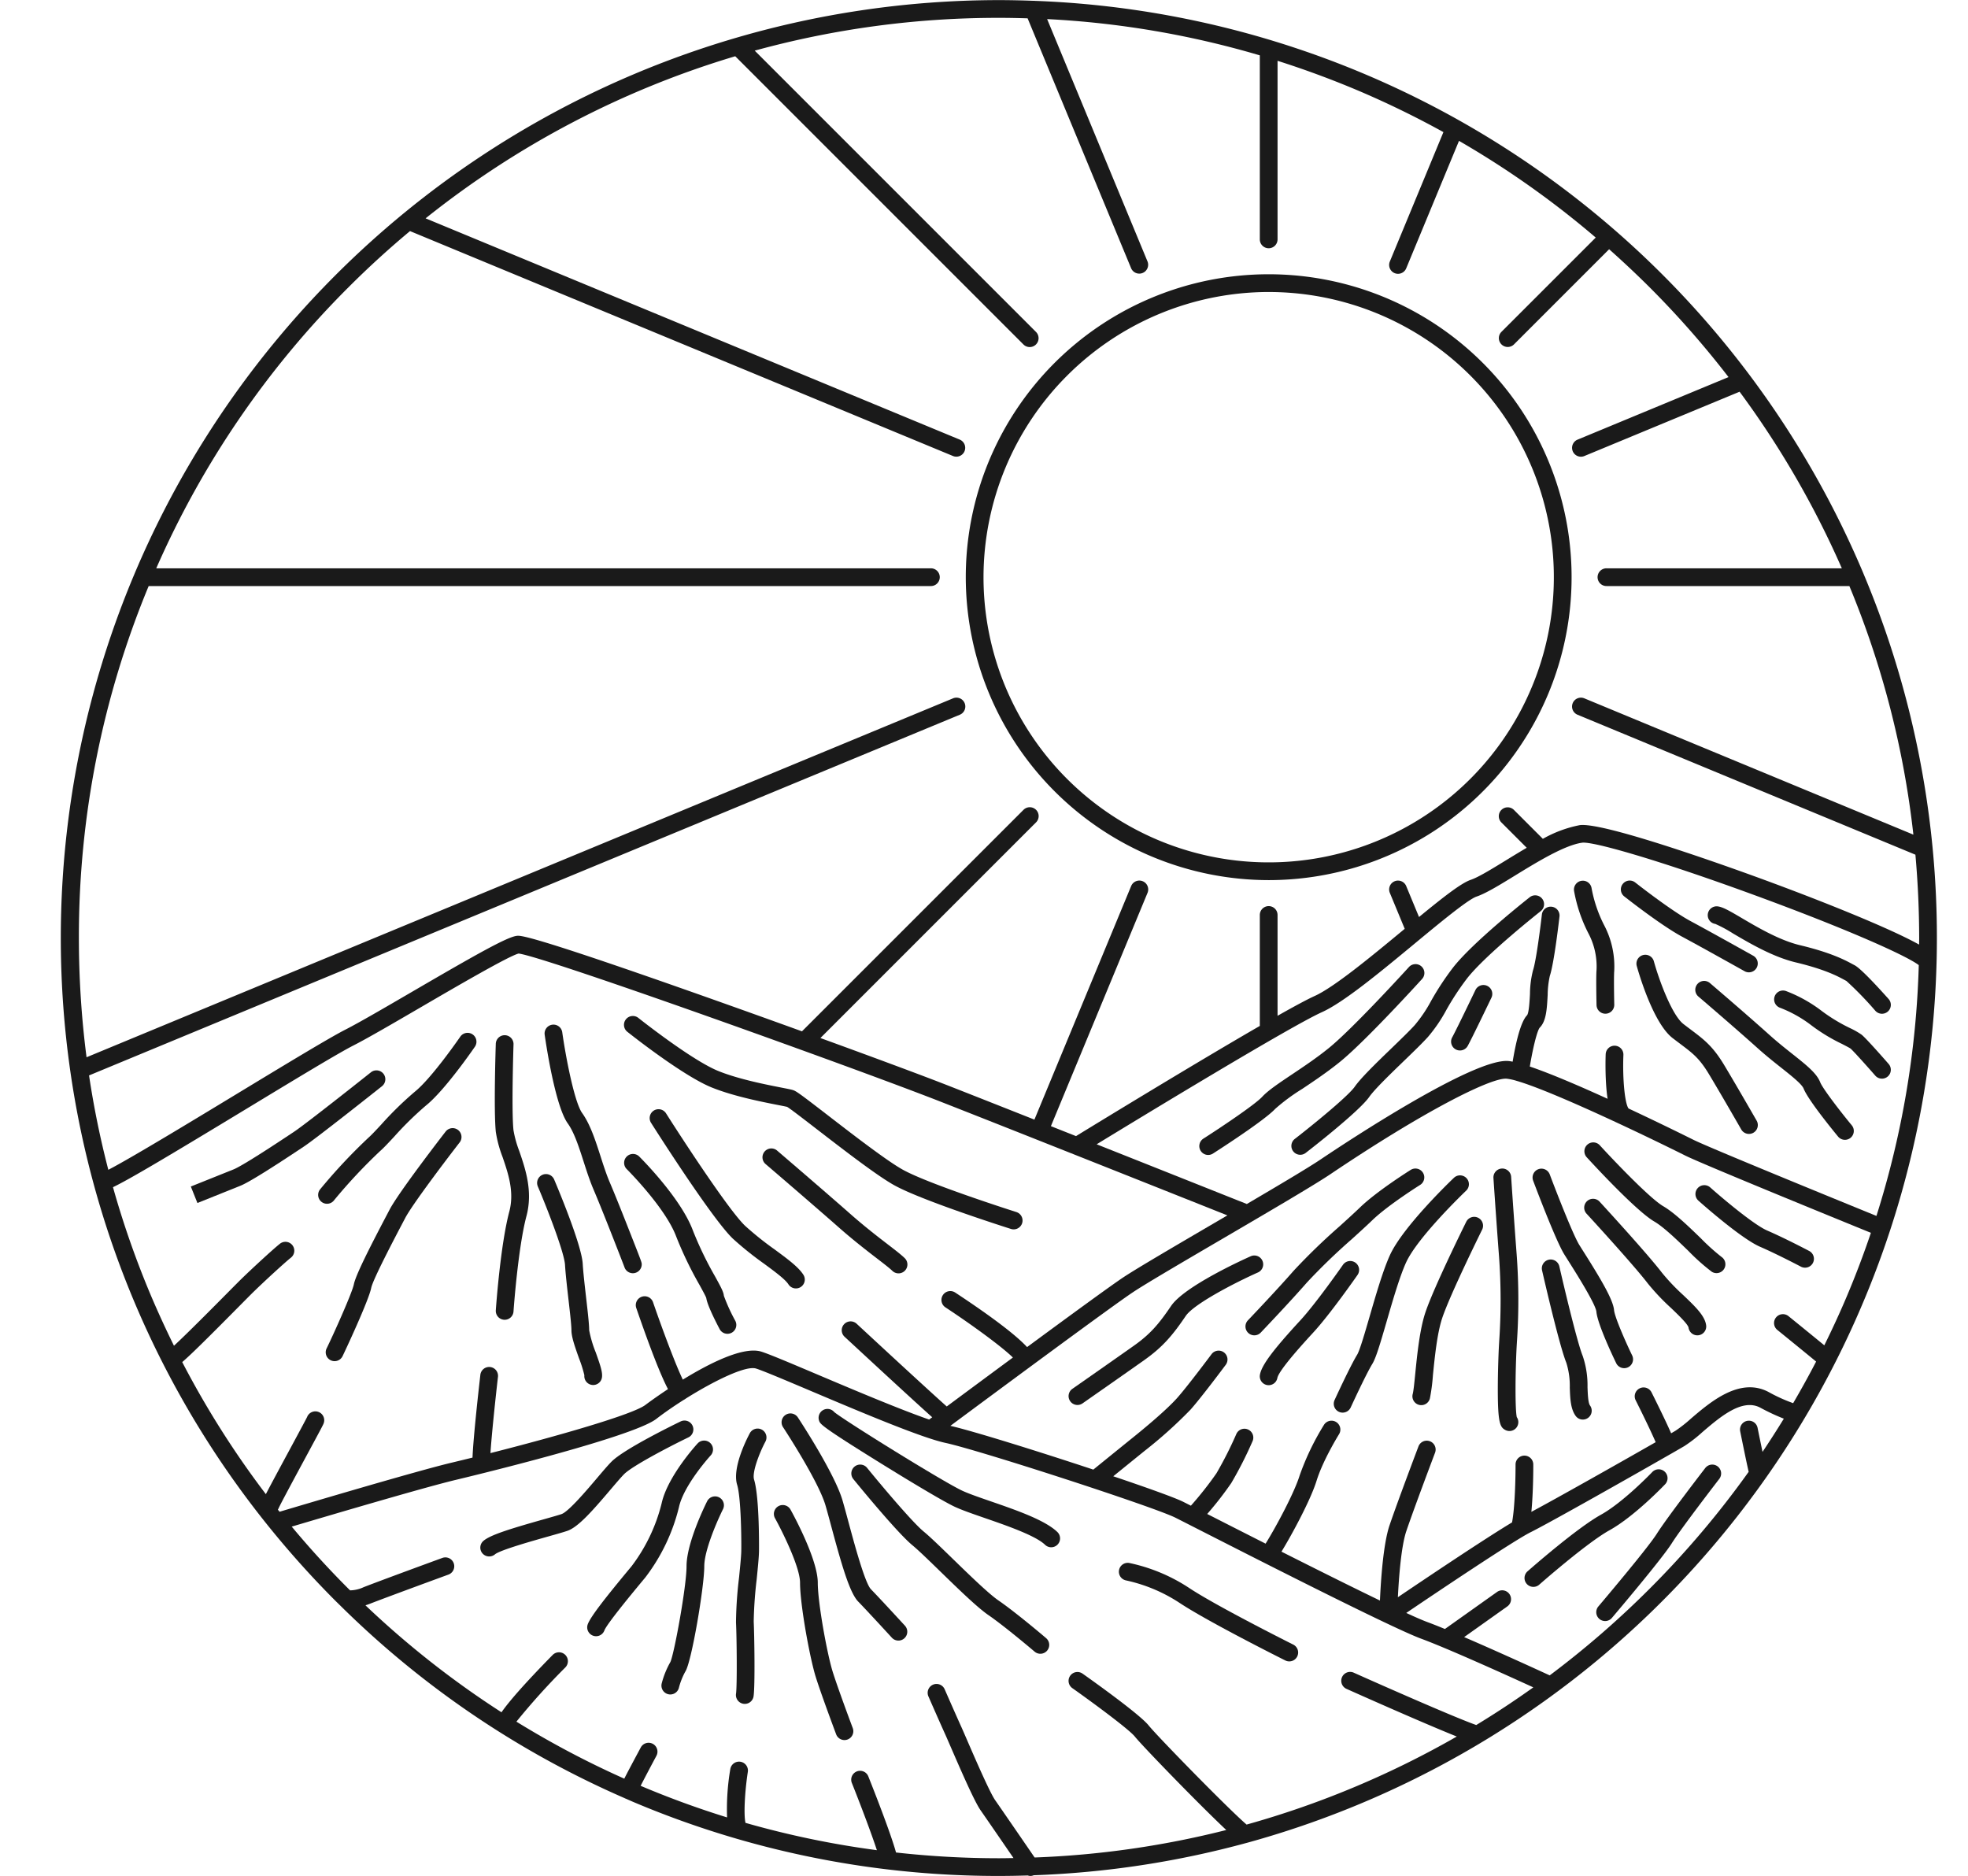 <?xml version="1.0" encoding="UTF-8" standalone="no"?><svg xmlns="http://www.w3.org/2000/svg" xmlns:xlink="http://www.w3.org/1999/xlink" data-name="Layer 1" fill="#1a1a1a" height="490.1" preserveAspectRatio="xMidYMid meet" version="1" viewBox="-11.4 4.7 514.1 490.1" width="514.1" zoomAndPan="magnify"><g id="change1_1"><path d="M475.418,154.6l-.021-.052c-.026-.06-.049-.121-.075-.182A244.691,244.691,0,0,0,258.9,4.921a2.241,2.241,0,0,0-.426-.016c-2.959-.105-5.924-.176-8.9-.176A245.273,245.273,0,0,0,23.831,154.363c-.026.061-.05.123-.075.184l-.019.047a244.689,244.689,0,0,0,35.279,249.13l0,0A248.042,248.042,0,0,0,76.335,422.97c.238.237.481.466.719.7.021.022.035.047.057.068.047.047.1.095.159.143a244.118,244.118,0,0,0,74.5,50.525c.045.023.084.054.131.074s.1.03.147.047c.722.314,1.437.639,2.163.946a244.186,244.186,0,0,0,26.893,9.551c.028.007.054.018.082.024a244.367,244.367,0,0,0,68.39,9.679c2.509,0,5.01-.05,7.507-.125a2.052,2.052,0,0,0,1.55-.057,243.723,243.723,0,0,0,55.613-8.448l.015,0A245.221,245.221,0,0,0,475.418,154.6Zm3.365,167.716c-9.318-3.8-43.794-17.876-47.825-19.891-.69-.345-8.056-4.019-16.931-8.17-.971-1.273-1.6-7.717-1.346-13.991a2.316,2.316,0,1,0-4.629-.187c-.007.155-.15,3.827.1,7.746.093,1.47.226,2.762.4,3.9-7.322-3.337-14.931-6.609-20.317-8.428.736-4.463,1.835-9.165,2.576-10.145,1.719-1.693,1.889-4.873,2.087-8.551a23.869,23.869,0,0,1,.563-4.977c1.125-3.382,2.394-14.365,2.535-15.606a2.317,2.317,0,0,0-4.6-.523c-.369,3.24-1.5,12.189-2.328,14.666a25.55,25.55,0,0,0-.793,6.192c-.1,1.8-.258,4.809-.741,5.528-1.761,1.752-3.033,7.592-3.787,12.145-.391-.076-.757-.136-1.074-.167-9.051-.867-42.48,21.258-49.083,25.7-3.178,2.139-10.777,6.654-19.284,11.648-4.334-1.727-21.428-8.533-39.228-15.6,12.469-7.613,50.65-30.818,58.847-34.512,5.678-2.558,15.131-10.382,24.274-17.949,6.5-5.381,13.871-11.481,16.118-12.244,2.464-.837,5.97-2.989,10.03-5.481,5.777-3.545,12.966-7.958,17.561-8.593,2.71-.376,19.489,4.332,45.271,13.787,24.234,8.888,39.538,15.772,42.661,18.193A238.856,238.856,0,0,1,478.783,322.313ZM27.438,157.785H231.731a2.317,2.317,0,1,0,0-4.633H29.417A239.546,239.546,0,0,1,79.612,79.764q7.749-7.749,16.093-14.7l141.861,58.76a2.317,2.317,0,0,0,1.773-4.281L99.78,61.736a239.13,239.13,0,0,1,80.886-42.343l75.286,75.286a2.316,2.316,0,1,0,3.276-3.276L185.755,17.929a239.981,239.981,0,0,1,63.821-8.567c2.5,0,4.984.051,7.467.126l27.049,65.3a2.317,2.317,0,0,0,4.28-1.774L262.141,9.687a238.653,238.653,0,0,1,55.56,9.474V67.183a2.317,2.317,0,1,0,4.633,0v-46.6q10.536,3.348,20.8,7.672a240.86,240.86,0,0,1,22.53,10.955l-14,33.811a2.315,2.315,0,0,0,1.254,3.026,2.284,2.284,0,0,0,.885.177,2.316,2.316,0,0,0,2.141-1.43l13.791-33.3a239,239,0,0,1,35.719,25.263L380.807,91.4a2.317,2.317,0,0,0,3.276,3.277l24.87-24.871q5.418,4.811,10.588,9.955a242.826,242.826,0,0,1,20.6,23.441L400.7,119.543a2.317,2.317,0,0,0,.888,4.457,2.293,2.293,0,0,0,.886-.177l40.558-16.8a239.008,239.008,0,0,1,26.709,46.129H408.3a2.317,2.317,0,1,0,0,4.633h63.412a237.888,237.888,0,0,1,16.719,64.937l-85.965-35.608A2.317,2.317,0,0,0,400.7,191.4l88.263,36.56q.965,10.8.983,21.774c0,.571-.017,1.139-.021,1.709-2.248-1.258-5.766-2.988-11.349-5.411-7.782-3.378-18.136-7.47-29.154-11.522-6.906-2.54-41.682-15.156-48.154-14.267a31.81,31.81,0,0,0-9.629,3.573l-7.553-7.552a2.316,2.316,0,0,0-3.276,3.276l6.616,6.615c-1.865,1.089-3.719,2.225-5.507,3.322-3.664,2.249-7.125,4.373-9.1,5.043-2.442.83-6.843,4.232-13.527,9.717l-3.349-8.084a2.316,2.316,0,1,0-4.28,1.773l3.891,9.394-.316.262c-8.492,7.027-18.115,14.992-23.223,17.294-1.928.868-5.368,2.726-9.681,5.166V243.755a2.317,2.317,0,1,0-4.633,0v28.933c-17.124,9.888-42.552,25.434-48.016,28.781l-6.558-2.6,25.245-60.948a2.316,2.316,0,0,0-4.28-1.773l-25.273,61.014c-9.026-3.575-17.214-6.809-22.784-8.99-6.581-2.577-19.044-7.2-33.121-12.322l56.314-56.315a2.317,2.317,0,1,0-3.276-3.277L198.1,274.1c-7.977-2.887-16.3-5.87-24.248-8.685-47.045-16.659-49.3-16.376-50.26-16.257-2.606.328-10.7,4.915-27.282,14.575-7.158,4.17-13.919,8.109-17.537,9.95-4.123,2.1-15.676,9.1-27.907,16.515C38.73,297.561,22.742,307.251,16.9,310.27a237.612,237.612,0,0,1-5.037-24.651l227.479-94.225a2.316,2.316,0,1,0-1.773-4.28L11.208,280.873a243.38,243.38,0,0,1-2-31.144A238.873,238.873,0,0,1,27.438,157.785ZM18.115,314.814c4.406-2.119,14.426-8.084,35.157-20.65,12.155-7.368,23.637-14.327,27.606-16.347,3.736-1.9,10.552-5.873,17.769-10.077,9.139-5.325,22.886-13.334,25.427-13.959,4.37.485,42.294,13.736,73.669,25.105a2.3,2.3,0,0,0,.3.108c15.2,5.507,28.822,10.561,36.3,13.491,17.513,6.857,60.923,24.131,74.888,29.691l-3.327,1.947c-10.51,6.15-20.438,11.959-23.9,14.265-3.292,2.194-14.167,10.14-25.1,18.191-3.578-3.869-11.78-9.636-18.8-14.261a2.317,2.317,0,0,0-2.55,3.869c6.968,4.591,14.8,10.312,17.645,13.122-6.628,4.889-12.959,9.578-17.28,12.782-3.968-3.516-15.861-14.487-23.538-21.609a2.317,2.317,0,0,0-3.151,3.4c3.239,3,17.184,15.931,22.893,21.028-.3.225-.571.425-.8.6-7.661-2.657-19.762-7.778-29.152-11.752-6.992-2.959-12.515-5.3-14.653-5.978-4.672-1.488-13.589,3.029-20.545,7.3-1.743-3.578-5.1-12.444-7.779-20.215a2.316,2.316,0,0,0-4.38,1.509c3.627,10.529,6.4,17.607,8.284,21.183-3.439,2.279-5.808,4.06-5.878,4.115-3.26,2.514-23.142,8.192-40.5,12.6.305-4.679,1.264-13.831,1.953-19.827a2.317,2.317,0,1,0-4.6-.529c-.337,2.934-1.816,16.014-2.039,21.531-1.905.47-3.755.919-5.521,1.34-8.944,2.129-37.9,10.726-44.883,12.807-.149-.186-.3-.37-.448-.557a2.168,2.168,0,0,0,.181-.305c.388-.956,4.509-8.59,7.236-13.642,3.76-6.963,4.4-8.166,4.548-8.581a2.316,2.316,0,0,0-4.32-1.671c-.276.589-2.415,4.551-4.3,8.051-3.309,6.13-5.361,9.952-6.475,12.109a238.424,238.424,0,0,1-21.848-34.5c2.272-1.945,6.471-6.093,15.091-14.8,1.554-1.568,2.773-2.8,3.367-3.381,2.913-2.856,8.376-7.86,9.906-9.074a2.317,2.317,0,1,0-2.879-3.63c-1.787,1.418-7.482,6.662-10.271,9.4-.6.59-1.838,1.838-3.414,3.429-3.417,3.449-10.512,10.609-13.958,13.787Q30.9,349.859,28.1,343.29A239.276,239.276,0,0,1,18.115,314.814ZM343.137,471.207a239.168,239.168,0,0,1-28.892,10.1c-4.919-4.229-23.381-23.143-25.567-25.876-2.366-2.957-14.821-11.814-17.294-13.56a2.317,2.317,0,0,0-2.672,3.786c5.518,3.9,14.836,10.779,16.348,12.669,1.9,2.377,16.633,17.6,23.877,24.4a239.39,239.39,0,0,1-50.061,7.179c-2.29-3.336-8.685-12.649-10.31-14.97-1.4-2-5.262-10.914-7.335-15.7-.688-1.588-1.246-2.875-1.576-3.6-1.4-3.085-4.235-9.564-4.263-9.629a2.317,2.317,0,1,0-4.245,1.856c.028.065,2.874,6.575,4.29,9.69.323.712.869,1.972,1.542,3.526,3.1,7.148,6.248,14.311,7.792,16.516,1.306,1.866,5.73,8.3,8.585,12.46-1.259.02-2.517.047-3.78.047a243.776,243.776,0,0,1-26.909-1.5c-1.369-5-5.725-16.075-7.2-19.784a2.317,2.317,0,1,0-4.3,1.715c2.554,6.411,5.21,13.5,6.5,17.464a237.727,237.727,0,0,1-34.322-7.137c-.477-2.019-.232-7.815.616-13.367a2.317,2.317,0,0,0-4.58-.7,62.44,62.44,0,0,0-.848,12.644,239.6,239.6,0,0,1-22.511-8.224l-.069-.03c.987-1.931,2.595-4.985,4.1-7.793a2.317,2.317,0,1,0-4.085-2.186c-2.128,3.977-3.465,6.476-4.286,8.111a239.669,239.669,0,0,1-28.18-14.891,180.956,180.956,0,0,1,12.783-14.168A2.317,2.317,0,0,0,132.97,437c-7.973,8.12-11.656,12.513-13.364,14.974A240.278,240.278,0,0,1,84.07,424.035c.392-.128.787-.259,1.22-.429,4.474-1.753,20.318-7.549,20.478-7.607a2.317,2.317,0,0,0-1.591-4.352c-.654.239-16.055,5.873-20.577,7.645a8.737,8.737,0,0,1-3.546.834c-.146-.145-.3-.286-.442-.432q-7.808-7.808-14.807-16.217c9.182-2.729,34.715-10.27,42.783-12.191,1.878-.447,46.05-11,52.462-15.949,2.054-1.585,4.548-3.311,7.177-4.978a2.313,2.313,0,0,0,.507-.32c7.389-4.634,15.7-8.707,18.377-7.851,1.935.617,7.644,3.033,14.255,5.831,12.863,5.444,28.872,12.219,35.209,13.586,8.976,1.937,54.438,16.721,60.055,19.529.968.484,3.179,1.61,6.228,3.163,4.381,2.231,10.475,5.334,17.1,8.681l.018.009c10.675,5.393,22.718,11.414,31.235,15.46l.038.018.06.028c.021.01.041.021.063.03,4.29,2.036,7.676,3.565,9.5,4.236,6.795,2.5,22.268,9.5,29.277,12.706q-7.27,5.2-14.907,9.839c-5.449-1.909-24.588-10.356-31.967-13.659a2.317,2.317,0,1,0-1.893,4.229c.951.425,19.352,8.657,28.772,12.435A240.458,240.458,0,0,1,343.137,471.207Zm76.4-51.513a242.31,242.31,0,0,1-26.109,22.64c-3.513-1.617-13.752-6.3-22.35-10l11.305-8.033a2.317,2.317,0,0,0-2.684-3.777l-13.643,9.694c-1.742-.717-3.311-1.339-4.591-1.811-1.188-.437-3.094-1.268-5.509-2.38,8.046-5.437,28.072-18.89,32.486-21.087,5.108-2.542,27.248-15.077,36.581-20.434h0l.008,0c1.647-.946,2.9-1.671,3.583-2.073a37.2,37.2,0,0,0,4.733-3.673c4.611-3.942,10.349-8.85,15.071-6.365a55.092,55.092,0,0,0,6.172,2.886q-2.7,4.395-5.567,8.677c-.4-1.924-.864-4.177-1.3-6.327a2.317,2.317,0,0,0-4.542.916s.579,2.874,1.177,5.753c.3,1.446.606,2.892.845,3.979.07.321.135.609.2.881A241.789,241.789,0,0,1,419.541,419.694Zm44.3-60.9-.011.022c.008-.017.012-.034.02-.05C463.842,358.775,463.842,358.785,463.838,358.794Zm7.217-15.5c-1.838,4.346-3.812,8.616-5.889,12.825-1.025-.842-2.279-1.867-3.548-2.9-2.9-2.366-5.808-4.721-5.808-4.721a2.316,2.316,0,1,0-2.917,3.6c3.16,2.562,7.866,6.391,10.132,8.264q-2.861,5.517-6,10.866a42.608,42.608,0,0,1-6.442-2.928c-7.5-3.948-15.166,2.607-20.239,6.944a35.717,35.717,0,0,1-4.073,3.2c-.288.17-.668.391-1.12.653q-.716-1.641-1.963-4.254c-1.541-3.224-3.165-6.455-3.181-6.487a2.317,2.317,0,0,0-4.139,2.082c2.012,4,4.247,8.651,5.243,10.982-8.883,5.082-25.509,14.479-32.471,18.2.525-5.389.507-12.01.5-12.381a2.317,2.317,0,0,0-2.317-2.308h-.009a2.317,2.317,0,0,0-2.307,2.326c.012,3-.138,11.091-.914,15.117-7.156,4.293-22.626,14.68-29.823,19.543.254-5.136.857-13.316,2.221-17.32,2.164-6.36,7.451-20.317,7.5-20.457a2.317,2.317,0,0,0-4.333-1.642c-.053.141-5.368,14.171-7.558,20.606-1.654,4.859-2.286,14.455-2.516,19.679-7.459-3.6-16.918-8.323-25.726-12.766,2.806-4.578,7.627-13.535,9.174-18.528,1.69-5.454,5.837-12.1,5.878-12.169a2.317,2.317,0,0,0-3.925-2.462,67.789,67.789,0,0,0-6.378,13.259c-1.471,4.744-6.345,13.717-8.894,17.806-5.9-2.986-11.283-5.727-15.253-7.748a88.618,88.618,0,0,0,6.3-8.1,101.275,101.275,0,0,0,5.565-10.96,2.317,2.317,0,0,0-4.242-1.863,99.511,99.511,0,0,1-5.2,10.28,90.766,90.766,0,0,1-6.685,8.478c-.889-.451-1.58-.8-2.012-1.017-2.141-1.07-9.4-3.674-18.27-6.668,2.594-2.1,6.327-5.129,8.252-6.68a117.56,117.56,0,0,0,11.927-10.72c2.918-3.282,8.977-11.411,9.234-11.756a2.317,2.317,0,0,0-3.716-2.767c-.062.082-6.2,8.312-8.98,11.445-2.917,3.28-8.924,8.219-11.371,10.19-2.661,2.143-8.762,7.093-10.554,8.547-14.644-4.854-31.584-10.127-37.343-11.431,10.873-8.066,41.888-31.035,47.7-34.907,3.346-2.231,13.217-8.006,23.667-14.121,11.6-6.789,23.6-13.809,27.924-16.719,24.525-16.506,41.407-24.945,45.788-24.945.1,0,.184,0,.268.012a15.172,15.172,0,0,1,2.578.563,2.416,2.416,0,0,0,.246.073c5.813,1.722,16.815,6.577,26.81,11.247l.045.025c.009,0,.019,0,.028.009,6.775,3.166,13.075,6.24,16.954,8.179,4.277,2.138,39.5,16.515,48.461,20.165Q474.515,335.1,471.055,343.29Z" fill="inherit"/></g><g id="change1_2"><path d="M320.017,234.6a79.129,79.129,0,1,0-79.128-79.129A79.218,79.218,0,0,0,320.017,234.6Zm0-153.623a74.495,74.495,0,1,1-74.495,74.494A74.579,74.579,0,0,1,320.017,80.974Z" fill="inherit"/></g><g id="change1_3"><path d="M187.606,378.139a2.317,2.317,0,0,0-3.136.948c-.791,1.475-4.664,9.058-3.308,13.464.952,3.1,1.141,12.958,1.084,17.249-.018,1.317-.291,4.057-.581,6.958a103.951,103.951,0,0,0-.8,11.718c.217,4.485.3,16.766.008,18.628a2.317,2.317,0,0,0,1.928,2.649,2.248,2.248,0,0,0,.363.029,2.317,2.317,0,0,0,2.286-1.956c.417-2.645.218-15.957.042-19.575a108.063,108.063,0,0,1,.78-11.034c.312-3.132.582-5.838.6-7.354,0-.139.17-13.937-1.288-18.674-.582-1.891,1.425-7.033,2.964-9.914A2.316,2.316,0,0,0,187.606,378.139Z" fill="inherit"/></g><g id="change1_4"><path d="M176.431,395.824a2.317,2.317,0,0,0-3.109,1.032c-.55,1.1-5.377,10.892-5.377,16.967,0,5.331-3.227,22.865-4.219,25.014a22.827,22.827,0,0,0-2.262,5.575,2.316,2.316,0,0,0,4.479,1.184,18.081,18.081,0,0,1,1.684-4.258c1.611-2.418,4.951-22.062,4.951-27.515,0-4.219,3.527-12.179,4.886-14.889A2.318,2.318,0,0,0,176.431,395.824Z" fill="inherit"/></g><g id="change1_5"><path d="M174.248,384.884a2.316,2.316,0,0,0-3.411-3.135c-.32.347-7.855,8.6-9.4,15.651a45.041,45.041,0,0,1-7.812,16.372l-.719.868c-6.072,7.324-9.99,12.277-10.762,14.336a2.316,2.316,0,1,0,4.338,1.626c.653-1.742,7.681-10.219,9.991-13l.723-.872a49.581,49.581,0,0,0,8.767-18.335C167.24,392.567,174.178,384.961,174.248,384.884Z" fill="inherit"/></g><g id="change1_6"><path d="M151.619,389.788c2.041-2.074,11.387-7,16.8-9.615A2.317,2.317,0,0,0,166.4,376c-1.506.729-14.814,7.212-18.086,10.538-.968.984-2.257,2.5-3.751,4.262-2.6,3.069-7.454,8.782-9.264,9.4-.893.305-2.661.8-4.709,1.382-9.283,2.619-14.006,4.133-15.741,5.651a2.308,2.308,0,0,0,1.54,4.035,2.344,2.344,0,0,0,1.509-.547c1.34-1.122,9.857-3.525,13.95-4.68,2.2-.621,3.936-1.111,4.947-1.455,2.8-.956,6.452-5.074,11.3-10.787C149.472,392.18,150.771,390.651,151.619,389.788Z" fill="inherit"/></g><g id="change1_7"><path d="M216.113,419.834c-1.574-1.618-4.378-12.029-5.884-17.622-.557-2.069-1.084-4.024-1.536-5.574-2.069-7.1-11.3-21.131-11.694-21.725a2.317,2.317,0,0,0-3.867,2.552c.092.14,9.239,14.043,11.114,20.471.438,1.5.958,3.435,1.509,5.481,2.707,10.051,4.8,17.344,7.037,19.647,2.513,2.583,8.728,9.363,8.791,9.431A2.317,2.317,0,0,0,225,429.364C224.741,429.084,218.674,422.466,216.113,419.834Z" fill="inherit"/></g><g id="change1_8"><path d="M206.115,441.357c-1.393-4.459-3.886-17.873-3.886-23.22,0-6.088-6.4-17.807-7.133-19.123a2.317,2.317,0,0,0-4.052,2.248c1.822,3.286,6.551,12.726,6.551,16.875,0,5.811,2.593,19.785,4.1,24.6,1.429,4.571,5.159,14.527,5.317,14.948a2.317,2.317,0,1,0,4.338-1.627C211.309,455.958,207.505,445.805,206.115,441.357Z" fill="inherit"/></g><g id="change1_9"><path d="M247.43,396.875c-2.978-1.029-5.79-2-7.479-2.79-5.086-2.374-30.854-18.391-33.418-20.528a2.318,2.318,0,0,0-3.972,2.225c.3.91.487,1.46,16.159,11.176,7.352,4.558,16.276,9.927,19.272,11.325,1.907.891,4.7,1.854,7.924,2.971,5.567,1.924,13.191,4.559,15.679,6.965a2.317,2.317,0,0,0,3.221-3.332C261.59,401.769,254.067,399.169,247.43,396.875Z" fill="inherit"/></g><g id="change1_10"><path d="M326.394,434.274c-.2-.1-19.915-9.972-27.126-14.755a45.291,45.291,0,0,0-15.711-6.553,2.317,2.317,0,0,0-.792,4.565,41.348,41.348,0,0,1,13.942,5.848c7.446,4.94,26.8,14.629,27.615,15.039a2.317,2.317,0,1,0,2.072-4.144Z" fill="inherit"/></g><g id="change1_11"><path d="M249.407,422.748c-2.553-1.755-7.531-6.594-11.923-10.862-3.166-3.077-5.9-5.734-7.591-7.123-3.125-2.567-11.731-12.879-14.783-16.635a2.317,2.317,0,0,0-3.6,2.922c.46.566,11.314,13.9,15.438,17.293,1.542,1.266,4.34,3.986,7.3,6.865,4.745,4.612,9.651,9.381,12.527,11.358,4.41,3.031,11.994,9.483,12.07,9.548a2.317,2.317,0,1,0,3.005-3.527C261.539,432.316,254.015,425.915,249.407,422.748Z" fill="inherit"/></g><g id="change1_12"><path d="M437.311,387.755a2.315,2.315,0,0,0-3.249.419c-.409.529-10.032,13.01-12.637,17.144-2.458,3.9-15.131,18.829-15.259,18.979a2.317,2.317,0,1,0,3.531,3c.53-.624,13.016-15.329,15.649-19.509,2.487-3.949,12.285-16.656,12.384-16.784A2.316,2.316,0,0,0,437.311,387.755Z" fill="inherit"/></g><g id="change1_13"><path d="M423.593,392.4a2.317,2.317,0,0,0-3.358-3.193c-.074.079-7.56,7.912-13.426,11.162-6.4,3.547-18.657,14.336-19.176,14.793a2.317,2.317,0,0,0,3.066,3.475c.123-.109,12.393-10.912,18.355-14.215C415.546,400.823,423.268,392.739,423.593,392.4Z" fill="inherit"/></g><g id="change1_14"><path d="M384.857,355.383a162.456,162.456,0,0,0-.06-23c-.829-10.924-1.434-20.185-1.441-20.278a2.316,2.316,0,1,0-4.623.3c.006.093.613,9.377,1.444,20.327a158.179,158.179,0,0,1,.054,22.381l-.057,1c-.115,2.051-.3,6.987-.3,11.5,0,8.71.563,9.879,1.957,10.622a2.317,2.317,0,0,0,3-3.351c-.493-2.177-.369-12.511-.033-18.512Z" fill="inherit"/></g><g id="change1_15"><path d="M374.731,322.8a2.317,2.317,0,0,0-3.106,1.047c-.345.7-8.5,17.164-10.687,23.731-1.482,4.446-2.144,11.085-2.629,15.933-.232,2.32-.45,4.512-.657,5.288a2.317,2.317,0,1,0,4.478,1.19,48.9,48.9,0,0,0,.789-6.017c.463-4.631,1.1-10.973,2.415-14.929,2.087-6.263,10.359-22.97,10.443-23.138A2.319,2.319,0,0,0,374.731,322.8Z" fill="inherit"/></g><g id="change1_16"><path d="M371.583,315.737a2.317,2.317,0,1,0-3.193-3.358c-.539.512-13.265,12.654-16.7,20.187-1.806,3.966-3.653,10.332-5.282,15.949-1.215,4.188-2.591,8.935-3.278,10.059-1.854,3.03-5.734,11.485-5.9,11.843a2.317,2.317,0,1,0,4.213,1.931c.039-.085,3.927-8.56,5.638-11.357.965-1.577,2.01-5.1,3.776-11.185,1.585-5.465,3.382-11.66,5.049-15.319C358.97,327.77,371.456,315.857,371.583,315.737Z" fill="inherit"/></g><g id="change1_17"><path d="M329.983,339.736a160.968,160.968,0,0,1,11.741-11.346c2.012-1.827,3.913-3.553,5.355-4.945,4.1-3.958,12.414-9.173,12.5-9.226a2.316,2.316,0,1,0-2.456-3.928c-.357.223-8.809,5.524-13.259,9.821-1.391,1.342-3.266,3.045-5.252,4.847a163.974,163.974,0,0,0-12.119,11.733c-4.313,4.949-11.824,12.822-11.9,12.9a2.317,2.317,0,0,0,3.352,3.2C318.019,352.713,325.6,344.765,329.983,339.736Z" fill="inherit"/></g><g id="change1_18"><path d="M342.648,334.51a2.315,2.315,0,0,0-3.225.577c-.07.1-6.99,10.019-11.158,14.534-7.072,7.662-10.022,11.614-10.519,14.1a2.317,2.317,0,1,0,4.543.91c.2-.991,1.987-3.854,9.381-11.863,4.384-4.749,11.264-14.612,11.555-15.029A2.318,2.318,0,0,0,342.648,334.51Z" fill="inherit"/></g><g id="change1_19"><path d="M318.383,334.027a2.316,2.316,0,0,0-3.058-1.175c-1.759.784-17.29,7.8-20.8,12.98-3.1,4.561-5.326,7.269-9.63,10.321-4.517,3.2-16.053,11.259-16.169,11.34a2.317,2.317,0,0,0,2.652,3.8c.116-.081,11.667-8.147,16.2-11.36,4.856-3.443,7.441-6.574,10.783-11.5,2.092-3.082,12.676-8.6,18.855-11.349A2.315,2.315,0,0,0,318.383,334.027Z" fill="inherit"/></g><g id="change1_20"><path d="M410.239,346.923c-.237-2.6-3.086-7.538-7.928-15.195-.449-.711-.843-1.334-1.152-1.832-1.675-2.707-6.149-14.24-7.732-18.455a2.317,2.317,0,0,0-4.338,1.628c.6,1.595,5.913,15.683,8.132,19.266.314.508.716,1.144,1.174,1.869,1.743,2.757,7.048,11.147,7.23,13.139.294,3.235,4.367,11.772,5.18,13.45a2.317,2.317,0,0,0,4.17-2.021C413.105,354.913,410.4,348.685,410.239,346.923Z" fill="inherit"/></g><g id="change1_21"><path d="M403.305,367.025a23.82,23.82,0,0,0-1.251-8.122c-1.418-3.455-4.888-18.062-6.106-23.4a2.316,2.316,0,1,0-4.517,1.03c.182.8,4.483,19.614,6.337,24.129a20.254,20.254,0,0,1,.907,6.53c.1,2.827.2,5.5,1.514,7.339a2.317,2.317,0,1,0,3.771-2.693C403.454,371.131,403.372,368.854,403.305,367.025Z" fill="inherit"/></g><g id="change1_22"><path d="M428.3,342.99a54.2,54.2,0,0,1-5.54-5.825c-3.885-5.072-15.769-18-16.273-18.547a2.317,2.317,0,1,0-3.409,3.138c.122.132,12.246,13.32,16,18.227a58.428,58.428,0,0,0,6.018,6.358c1.757,1.678,4.414,4.215,4.6,5.139a2.317,2.317,0,0,0,2.3,2.03,2.389,2.389,0,0,0,.29-.018,2.317,2.317,0,0,0,2.011-2.587C433.987,348.421,431.478,346.024,428.3,342.99Z" fill="inherit"/></g><g id="change1_23"><path d="M438.331,333.041a55.357,55.357,0,0,1-5.459-4.916c-3.214-3.109-6.858-6.633-9.788-8.346-3.586-2.1-13.191-12.215-16.589-15.936a2.317,2.317,0,0,0-3.422,3.124c1.3,1.423,12.831,13.98,17.671,16.811,2.45,1.433,5.881,4.75,8.908,7.677a54.643,54.643,0,0,0,6.109,5.441,2.317,2.317,0,0,0,2.57-3.855Z" fill="inherit"/></g><g id="change1_24"><path d="M461.221,331.478c-.254-.135-6.281-3.31-11-5.355-3.562-1.546-11.952-8.66-14.884-11.272a2.317,2.317,0,0,0-3.082,3.46c1.135,1.012,11.235,9.942,16.122,12.062,4.549,1.975,10.616,5.171,10.677,5.2a2.317,2.317,0,1,0,2.162-4.1Z" fill="inherit"/></g><g id="change1_25"><path d="M410.251,258.859a23.133,23.133,0,0,0-2.66-12.6,35.024,35.024,0,0,1-3.227-9.581,2.317,2.317,0,0,0-4.58.7,39.207,39.207,0,0,0,3.706,11.032,18.478,18.478,0,0,1,2.131,10.278l0,.115c-.091,2.566.035,8.193.04,8.431a2.316,2.316,0,0,0,2.315,2.264h.053a2.318,2.318,0,0,0,2.264-2.369c0-.056-.128-5.729-.042-8.164Z" fill="inherit"/></g><g id="change1_26"><path d="M388.233,239.05c-.607.478-14.914,11.777-20.076,18.419a73.386,73.386,0,0,0-5.739,8.731,36.075,36.075,0,0,1-4.243,6.271c-1.371,1.513-3.658,3.721-6.079,6.06-3.908,3.774-7.95,7.677-9.606,10.043-1.69,2.415-10.509,9.65-15.671,13.643a2.317,2.317,0,0,0,2.835,3.665c1.424-1.1,13.983-10.867,16.633-14.651,1.4-2,5.452-5.914,9.028-9.367,2.478-2.394,4.819-4.655,6.293-6.281a40.042,40.042,0,0,0,4.813-7.05,69.408,69.408,0,0,1,5.395-8.221c4.815-6.2,19.14-17.509,19.284-17.622a2.317,2.317,0,0,0-2.867-3.64Z" fill="inherit"/></g><g id="change1_27"><path d="M338.773,281.962c6.677-5.454,20.7-20.86,21.29-21.513a2.317,2.317,0,1,0-3.429-3.116c-.143.157-14.379,15.8-20.791,21.041-3.127,2.554-6.6,4.881-9.668,6.935-3.519,2.357-6.3,4.219-7.858,5.9-1.809,1.956-10.144,7.581-15.305,10.885a2.317,2.317,0,1,0,2.5,3.9c1.365-.873,13.419-8.625,16.208-11.64a50.3,50.3,0,0,1,7.035-5.2C331.905,287.048,335.477,284.655,338.773,281.962Z" fill="inherit"/></g><g id="change1_28"><path d="M377.117,262.228a2.316,2.316,0,0,0-3.09,1.087c-1.736,3.618-5.236,10.855-6.064,12.342a2.316,2.316,0,1,0,4.047,2.254c1.1-1.981,5.987-12.16,6.194-12.593A2.315,2.315,0,0,0,377.117,262.228Z" fill="inherit"/></g><g id="change1_29"><path d="M444.331,258.394a2.316,2.316,0,1,0,2.264-4.042c-.11-.062-11.021-6.173-16.385-9.053-5.165-2.773-14.35-10.01-14.442-10.083a2.316,2.316,0,1,0-2.871,3.636c.389.307,9.6,7.562,15.121,10.529C433.346,252.242,444.221,258.333,444.331,258.394Z" fill="inherit"/></g><g id="change1_30"><path d="M436.688,246.043a34.324,34.324,0,0,1,4.593,2.473c4.411,2.595,10.451,6.151,16.46,7.586,7.629,1.824,10.948,3.625,12.543,4.491.246.133.459.248.645.343a89.939,89.939,0,0,1,7.57,7.8,2.316,2.316,0,1,0,3.454-3.087c-3.22-3.6-7.377-8.059-8.892-8.823-.162-.081-.348-.183-.567-.3-1.77-.96-5.452-2.959-13.677-4.924-5.333-1.274-11.027-4.626-15.185-7.073-3.284-1.934-4.922-2.871-6.259-3.062a2.327,2.327,0,0,0-2.636,1.963A2.3,2.3,0,0,0,436.688,246.043Z" fill="inherit"/></g><g id="change1_31"><path d="M474.9,274.971a20.753,20.753,0,0,0-2.967-1.69,44.1,44.1,0,0,1-7.428-4.493,37.013,37.013,0,0,0-9.339-5.209,2.317,2.317,0,0,0-1.634,4.336,32.8,32.8,0,0,1,7.967,4.4,46.549,46.549,0,0,0,8.3,5.082c.875.454,1.965,1.018,2.211,1.2.612.5,3.834,4.062,6.468,7.074a2.317,2.317,0,0,0,3.488-3.051C480.6,281.057,476.058,275.89,474.9,274.971Z" fill="inherit"/></g><g id="change1_32"><path d="M464.08,287.379c-.918-2.342-3.593-4.462-7.294-7.4-1.827-1.449-3.9-3.091-5.933-4.921-5.724-5.146-15.449-13.464-15.546-13.547a2.317,2.317,0,1,0-3.012,3.521c.1.083,9.779,8.364,15.46,13.472,2.141,1.925,4.273,3.615,6.152,5.105,2.653,2.1,5.4,4.279,5.858,5.458,1.158,2.954,7.72,10.981,9.024,12.56a2.317,2.317,0,0,0,3.573-2.95C469.316,294.99,464.732,289.045,464.08,287.379Z" fill="inherit"/></g><g id="change1_33"><path d="M439.032,282.95c-2.988-4.97-5.272-6.687-8.727-9.286-.6-.449-1.24-.932-1.939-1.471-2.963-2.287-6.321-11.3-7.742-16.437a2.317,2.317,0,0,0-4.466,1.233c.418,1.513,4.227,14.9,9.377,18.872.716.552,1.373,1.046,1.985,1.507,3.34,2.511,5.017,3.772,7.54,7.969,3.2,5.316,8.342,14.281,8.393,14.371a2.317,2.317,0,1,0,4.019-2.306C447.42,297.312,442.251,288.307,439.032,282.95Z" fill="inherit"/></g><g id="change1_34"><path d="M119.875,306.9c1.469,4.289,3.135,9.15,1.771,14.28-2.333,8.78-3.479,25.1-3.526,25.79a2.316,2.316,0,0,0,2.151,2.471q.082.006.162.006a2.317,2.317,0,0,0,2.309-2.158c.011-.164,1.163-16.568,3.382-24.919,1.725-6.491-.266-12.3-1.866-16.972a28.413,28.413,0,0,1-1.524-5.491c-.548-5.165.007-22.2.012-22.369a2.317,2.317,0,1,0-4.631-.154c-.023.714-.57,17.529.012,23.012A31.258,31.258,0,0,0,119.875,306.9Z" fill="inherit"/></g><g id="change1_35"><path d="M84.859,301.875a144.222,144.222,0,0,0-12.678,13.552,2.317,2.317,0,1,0,3.747,2.725,139.646,139.646,0,0,1,11.982-12.79c.92-.8,2.129-2.1,3.659-3.743a86.794,86.794,0,0,1,8.318-8.152c4.973-4,12.473-14.911,12.79-15.374a2.317,2.317,0,0,0-3.823-2.618c-.073.107-7.429,10.81-11.87,14.381a90.23,90.23,0,0,0-8.8,8.6C86.8,299.944,85.6,301.226,84.859,301.875Z" fill="inherit"/></g><g id="change1_36"><path d="M51.38,314.447c2.073-.834,7.527-4.2,16.674-10.3,3.4-2.269,19.643-15.166,20.333-15.715A2.317,2.317,0,0,0,85.5,284.8c-.167.133-16.775,13.324-20.02,15.487C54,307.944,50.635,309.753,49.65,310.15c-2.8,1.127-11.2,4.489-11.2,4.489l1.721,4.3S48.577,315.576,51.38,314.447Z" fill="inherit"/></g><g id="change1_37"><path d="M108.262,299.873a2.315,2.315,0,0,0-3.25.41c-.5.641-12.2,15.752-14.653,20.419l-.545,1.038c-4.918,9.352-8.294,16.07-8.781,18.461-.459,2.25-5.271,12.963-7.1,16.7a2.317,2.317,0,1,0,4.163,2.035c.672-1.375,6.785-14.431,7.475-17.81.455-2.234,6.185-13.13,8.341-17.231l.548-1.041c1.875-3.574,10.894-15.456,14.211-19.732A2.316,2.316,0,0,0,108.262,299.873Z" fill="inherit"/></g><g id="change1_38"><path d="M136.905,298.135c1.705,2.384,2.893,6.077,4.151,9.986.792,2.464,1.612,5.012,2.609,7.339,2.4,5.607,7.658,19.169,8.06,20.245a2.316,2.316,0,0,0,4.513-.736c0-.528,0-.528-3.278-8.865-1.562-3.973-3.7-9.361-5.036-12.469-.912-2.127-1.7-4.57-2.458-6.933-1.311-4.076-2.667-8.29-4.793-11.263-2-2.8-4.25-14.417-5.195-21.08a2.317,2.317,0,1,0-4.588.65C131.157,276.888,133.588,293.5,136.905,298.135Z" fill="inherit"/></g><g id="change1_39"><path d="M136.2,335.1c.139,2.378.534,5.82.915,9.15.375,3.269.762,6.649.762,7.927,0,1.673.789,4,1.993,7.372a33.5,33.5,0,0,1,1.382,4.379,2.317,2.317,0,0,0,1.919,2.524,2.226,2.226,0,0,0,.388.033,2.318,2.318,0,0,0,2.282-1.931c.226-1.341-.4-3.173-1.608-6.565a30.49,30.49,0,0,1-1.722-5.812c0-1.542-.368-4.746-.793-8.455-.374-3.266-.761-6.643-.893-8.892-.295-5.056-6.734-20.311-7.467-22.034a2.316,2.316,0,1,0-4.263,1.814C131.739,320.837,136.009,331.9,136.2,335.1Z" fill="inherit"/></g><g id="change1_40"><path d="M190.936,331.061a82.907,82.907,0,0,1-7.678-6.145c-4.2-3.974-16.332-22.548-20.654-29.369a2.317,2.317,0,1,0-3.914,2.48c.647,1.021,15.911,25.07,21.382,30.253a86.3,86.3,0,0,0,8.115,6.511c2.723,2.006,5.537,4.08,6.377,5.4a2.317,2.317,0,0,0,3.905-2.5C197.166,335.652,194.417,333.626,190.936,331.061Z" fill="inherit"/></g><g id="change1_41"><path d="M165.241,327.691a97.613,97.613,0,0,0,6.1,12.667c.747,1.356,1.59,2.888,1.764,3.4.224,1.64,1.973,5.239,3.429,8.019a2.317,2.317,0,1,0,4.1-2.15,46.96,46.96,0,0,1-2.935-6.44c-.094-1-.678-2.107-2.3-5.059a92.193,92.193,0,0,1-5.816-12.059c-3.187-8.5-13.587-18.862-14.029-19.3a2.317,2.317,0,0,0-3.26,3.292C152.392,310.158,162.412,320.141,165.241,327.691Z" fill="inherit"/></g><g id="change1_42"><path d="M152.478,274.22c.586.467,14.429,11.463,22.046,14.544,5.7,2.307,13.279,3.79,17.348,4.586.96.188,1.95.382,2.353.482.922.561,4.548,3.359,7.762,5.839,7,5.4,15.707,12.119,20.176,14.608,7.256,4.042,29.594,11.144,30.542,11.445a2.342,2.342,0,0,0,.7.108,2.317,2.317,0,0,0,.7-4.525c-.227-.072-22.837-7.261-29.687-11.076-4.167-2.32-13.087-9.2-19.6-14.228-7.1-5.48-8.2-6.275-9.043-6.547-.482-.155-1.272-.312-3.013-.653-3.917-.767-11.208-2.193-16.5-4.334-7-2.829-20.759-13.762-20.9-13.872a2.316,2.316,0,0,0-2.887,3.623Z" fill="inherit"/></g><g id="change1_43"><path d="M220.506,329.741c-2.521-1.939-5.974-4.594-9.8-7.964-6.612-5.828-19.006-16.448-19.131-16.555a2.317,2.317,0,0,0-3.014,3.519c.124.106,12.494,10.705,19.081,16.512,3.938,3.472,7.462,6.182,10.035,8.161,1.8,1.385,3.223,2.479,4.009,3.23a2.317,2.317,0,1,0,3.2-3.35C223.926,332.372,222.491,331.269,220.506,329.741Z" fill="inherit"/></g></svg>